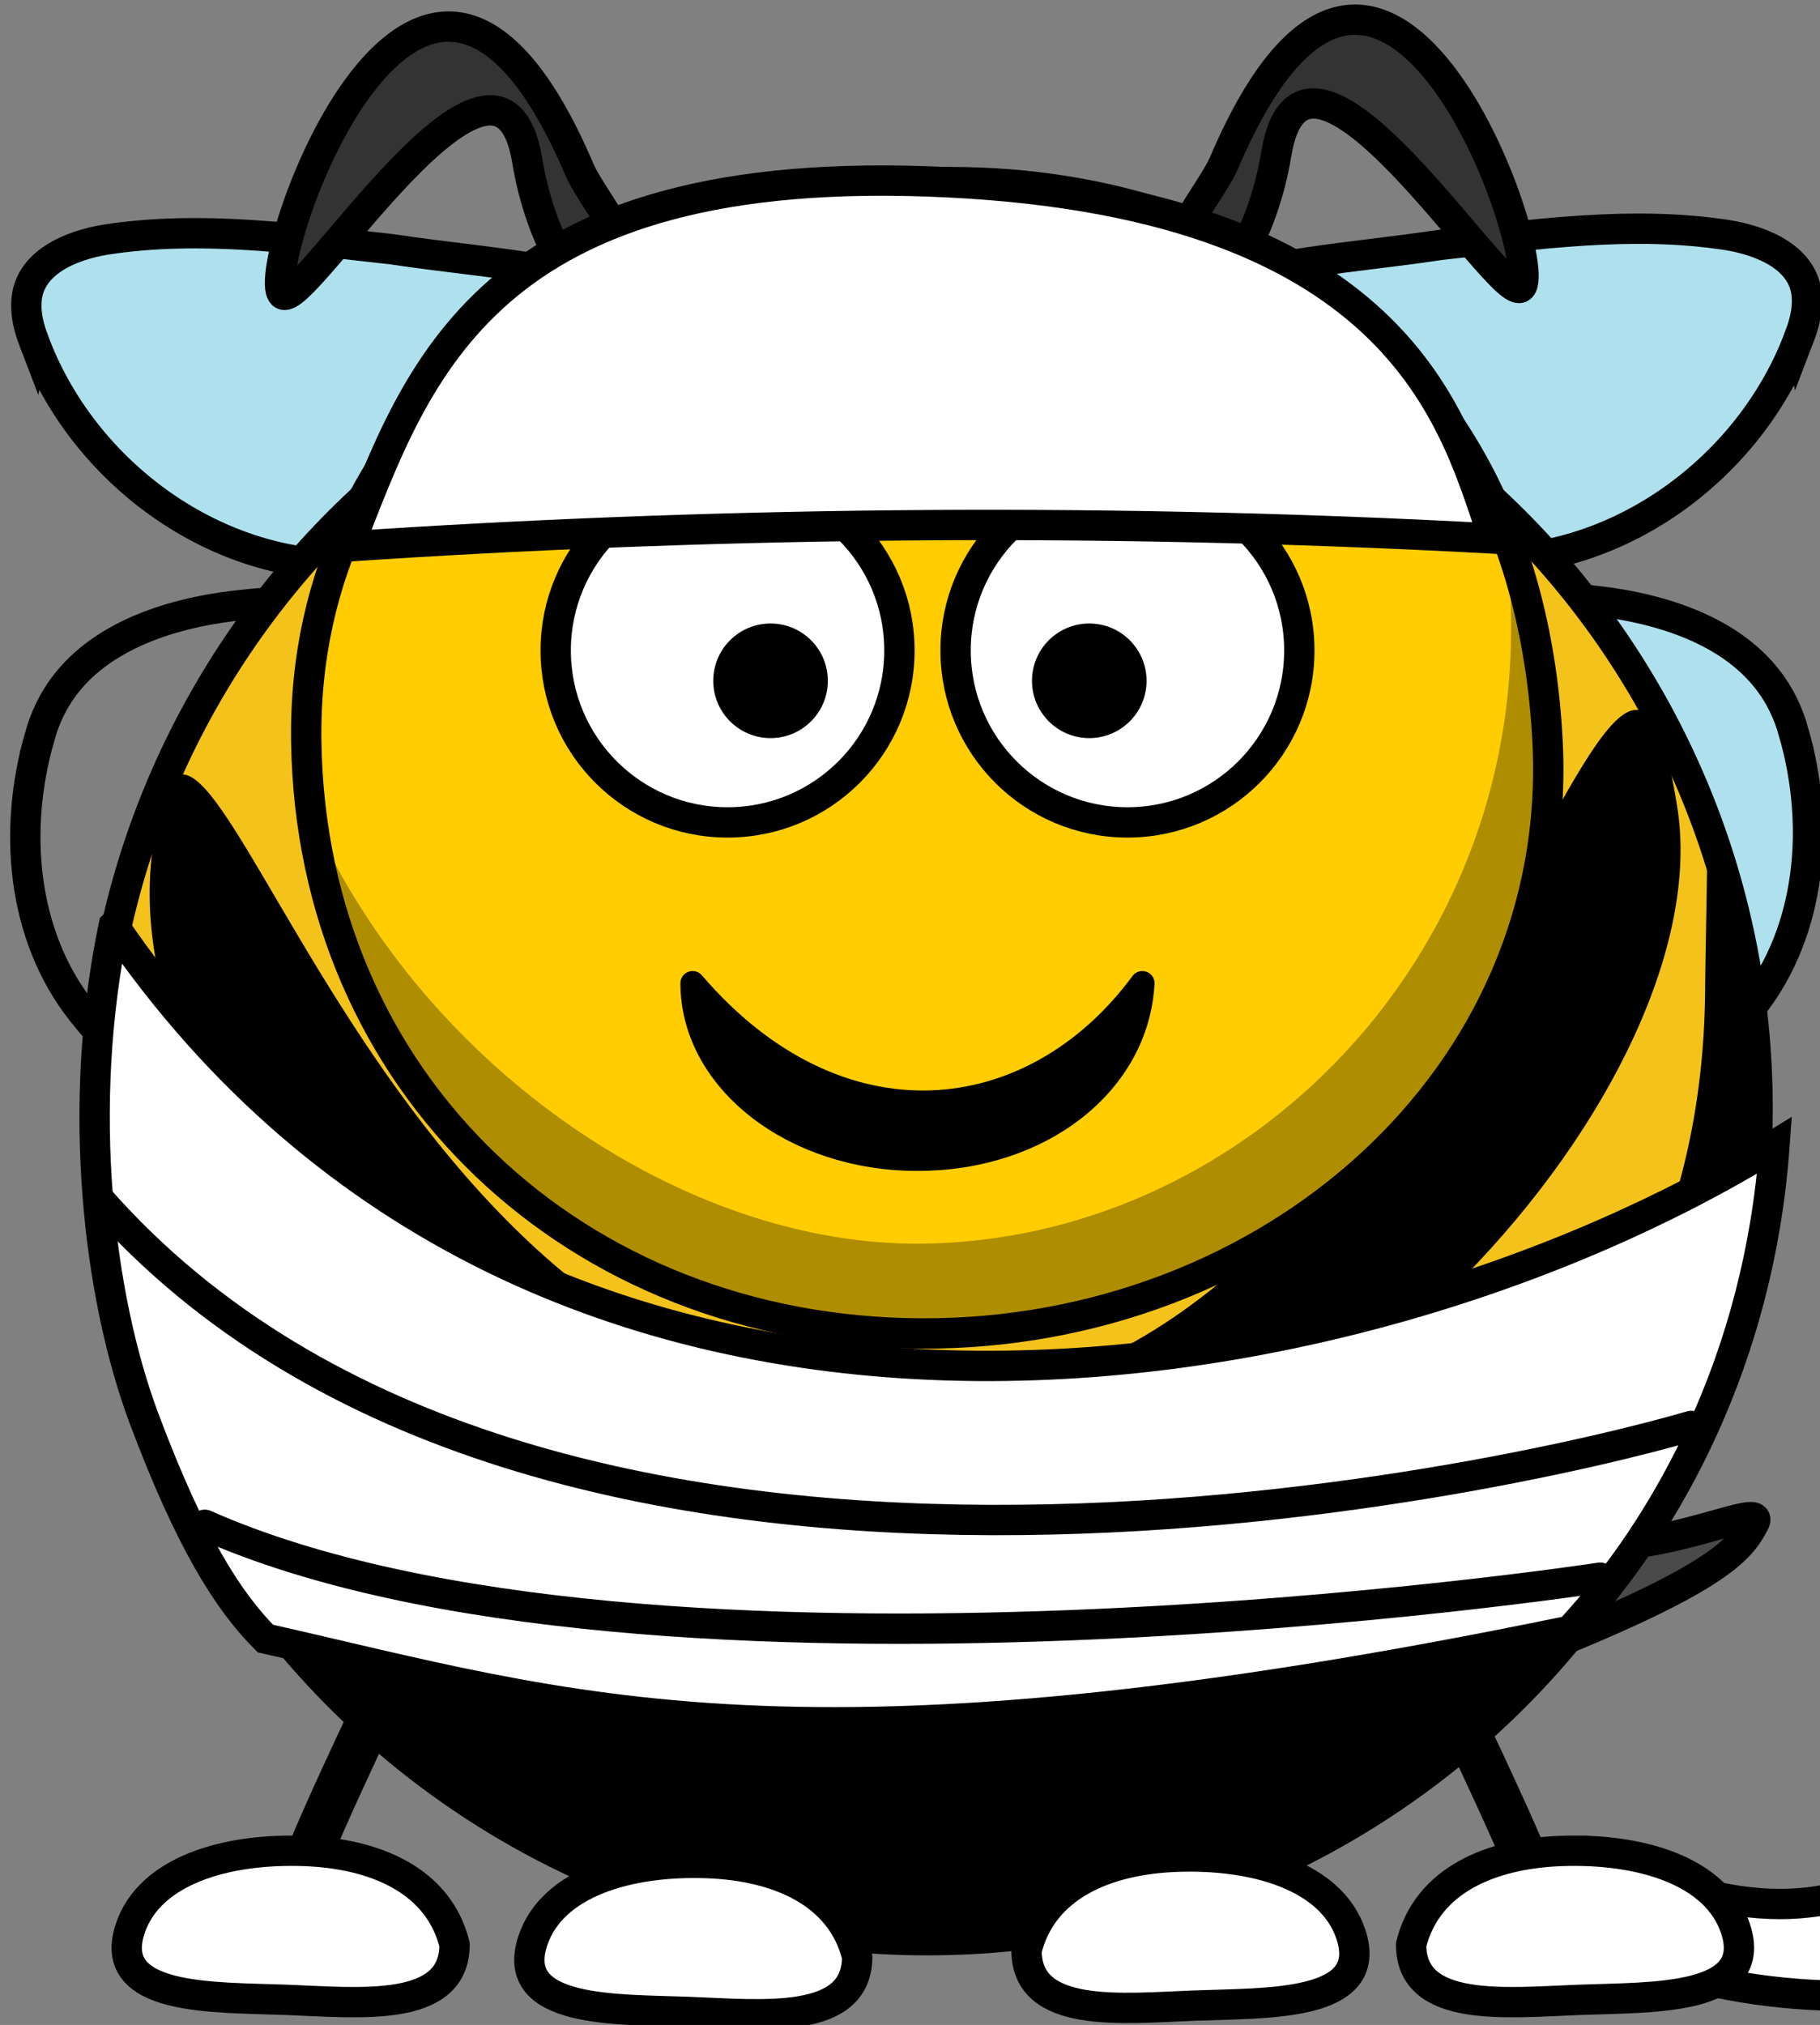 <?xml version="1.0" encoding="UTF-8"?>
<svg width="240" height="266.97" xmlns="http://www.w3.org/2000/svg" xmlns:svg="http://www.w3.org/2000/svg" xmlns:xlink="http://www.w3.org/1999/xlink">
 <rect width="100%" height="100%" fill="#808080" stroke="none"/>
 <defs>
  <linearGradient id="SVGID_1_" gradientUnits="userSpaceOnUse" x1="255" y1="142.694" x2="370.519" y2="142.694">
   <stop stop-color="rgb(175, 224, 237)" offset="0.092" id="stop7073"/>
   <stop stop-color="rgb(230, 208, 229)" offset="1" id="stop7075"/>
  </linearGradient>
  <linearGradient y2="0.798" x2="-0.246" y1="0.714" x1="0.866" id="linearGradient8078" xlink:href="#SVGID_1_"/>
  <linearGradient y2="0.537" x2="-0.31" y1="0.476" x1="1.075" id="linearGradient8080" xlink:href="#SVGID_1_"/>
 </defs>
 <g>
  <title>Layer 1</title>
  <g id="g8082">
   <g id="Left_x5F_Wing">
    <linearGradient transform="translate(-97.201,-45.507) " id="linearGradient8016" gradientUnits="userSpaceOnUse" x1="255" y1="142.694" x2="370.519" y2="142.694">
     <stop stop-color="rgb(175, 224, 237)" offset="0.092" id="stop8018"/>
     <stop stop-color="rgb(230, 208, 229)" offset="1" id="stop8020"/>
    </linearGradient>
   </g>
   <path id="svg_7" d="m207,253.03c11,9 33,12 51,8.97l-4,-16c-12,4.97 -21,9.03 -45,-2" stroke-linecap="round" stroke-linejoin="round" stroke-dasharray="null" stroke-width="4" stroke="#000000" fill="#ffffff"/>
   <path fill="url(#linearGradient8080)" stroke="#000000" stroke-width="4" stroke-miterlimit="4" d="m236.546,96.617c3.465,12.033 2.411,26.011 -5.544,36.097c-7.038,9.164 -18.787,15.046 -30.452,13.446c-11.454,-0.82 -23.83,-2.167 -33.118,-9.613c-5.151,-4.085 -7.579,-10.584 -7.922,-16.99c-0.934,-8.733 -3.696,-17.633 -1.539,-26.379c1.973,-7.394 9.733,-10.803 16.603,-12.189c12.421,-2.207 25.23,-3.247 37.78,-1.517c8.878,1.306 18.638,4.874 22.814,13.453c0.579,1.182 1.036,2.422 1.378,3.692z" id="path8064"/>
   <path fill="url(#linearGradient8080)" stroke="#000000" stroke-width="4" stroke-miterlimit="4" id="path8076" d="m5.212,97.211c-3.465,12.033 -2.411,26.011 5.544,36.097c7.039,9.164 18.787,15.046 30.452,13.446c11.454,-0.82 23.83,-2.167 33.118,-9.613c5.151,-4.085 7.579,-10.584 7.922,-16.99c0.934,-8.733 3.696,-17.633 1.539,-26.379c-1.973,-7.394 -9.733,-10.803 -16.603,-12.189c-12.421,-2.207 -25.23,-3.247 -37.78,-1.517c-8.878,1.306 -18.638,4.874 -22.814,13.453c-0.579,1.182 -1.036,2.422 -1.378,3.692z"/>
   <path fill="url(#linearGradient8080)" stroke="#000000" stroke-width="4" stroke-miterlimit="4" d="m237.309,44.309c-6.421,17.393 -24.213,30.502 -43.015,29.516c-12.496,0.583 -24.453,4.989 -36.922,5.913c-6.184,0.413 -13.754,0.538 -17.928,-4.854c-2.953,-4.642 -2.415,-10.525 -2.182,-15.774c0.542,-7.75 5.522,-14.742 12.492,-18.079c12.446,-6.245 26.678,-6.707 40.199,-8.746c12.541,-1.378 25.311,-3.243 37.889,-1.28c4.473,0.732 10.245,2.983 10.435,8.293c0.078,1.719 -0.356,3.419 -0.967,5.013z" id="path7077"/>
   <path fill="url(#linearGradient8078)" stroke="#000000" stroke-width="4" stroke-miterlimit="4" id="path8074" d="m4.449,44.903c6.421,17.393 24.213,30.502 43.015,29.516c12.496,0.583 24.453,4.989 36.922,5.913c6.184,0.413 13.754,0.538 17.928,-4.854c2.953,-4.642 2.415,-10.525 2.182,-15.774c-0.542,-7.75 -5.522,-14.742 -12.492,-18.079c-12.446,-6.245 -26.678,-6.707 -40.199,-8.746c-12.541,-1.378 -25.311,-3.243 -37.889,-1.28c-4.473,0.732 -10.245,2.983 -10.435,8.293c-0.078,1.719 0.356,3.419 0.967,5.013z"/>
   <path fill="#4a4a4a" fill-rule="evenodd" stroke="#000000" stroke-width="4" stroke-linecap="square" stroke-miterlimit="4" d="m182.59,225.115c43.906,-15.58 46.704,-20.518 48.752,-24.376c1.734,-3.268 -15.234,5.802 -26.057,2.101c-10.447,-3.572 -11.51,-4.095 -16.391,-10.927" id="path7957"/>
   <path fill="none" fill-rule="evenodd" stroke="#000000" stroke-width="6" stroke-miterlimit="4" id="path7955" d="m203.213,250.958c0,-2.522 -11.347,-26.057 -11.347,-26.057l0.42,-0.42"/>
   <path fill="none" fill-rule="evenodd" stroke="#000000" stroke-width="6" stroke-miterlimit="4" d="m39.306,248.856c0,-2.522 11.347,-26.057 11.347,-26.057l-0.42,-0.42" id="path7953"/>
   <path fill="#f3c31c" fill-rule="nonzero" stroke="#000000" stroke-width="4" stroke-linecap="round" stroke-linejoin="round" stroke-miterlimit="4" id="path2383" d="m231.771,146.225c0.018,60.508 -49.028,109.569 -109.536,109.569c-60.508,0 -109.554,-49.061 -109.536,-109.569c-0.018,-60.508 49.028,-109.569 109.536,-109.569c60.508,0 109.554,49.061 109.536,109.569z"/>
   <path fill="#000000" fill-rule="nonzero" stroke-width="4" stroke-linecap="round" stroke-linejoin="round" stroke-miterlimit="4" id="path3221" d="m225.15,108.647c0.077,1.682 -0.295,19.364 -0.295,21.064c0,60.464 -48.647,93.561 -109.111,93.561c-47.262,0 -87.591,-29.999 -102.938,-71.969c2.654,58.112 50.674,104.469 109.438,104.469c60.464,0 109.531,-49.067 109.531,-109.531c0,-13.202 -2.338,-25.87 -6.625,-37.594z"/>
   <path fill="#000000" fill-rule="nonzero" stroke-width="4" stroke-linecap="round" stroke-linejoin="round" stroke-miterlimit="4" id="path3236" d="m221.161,106.319c5.884,35.928 -46.717,97.222 -102.431,96.968c-43.792,-0.198 -104.112,-47.59 -98.649,-91.084c5.63,-44.822 26.738,74.194 100.33,72.823c73.192,-1.356 92.345,-131.866 100.75,-78.707z"/>
   <path fill="#ffcd01" fill-rule="nonzero" stroke="#000000" stroke-width="4" stroke-linecap="round" stroke-linejoin="round" stroke-miterlimit="4" id="path3155" d="m40.386,97.744c0.648,45.17 35.533,77.827 81.003,78.061c46.05,0.24 84.955,-33.801 82.684,-78.061c-5.534,-107.43 -164.955,-88.752 -163.688,0z"/>
   <path fill="#ffffff" fill-rule="nonzero" stroke="#000000" stroke-width="4" stroke-linecap="round" stroke-linejoin="round" stroke-miterlimit="4" id="path3157" d="m118.606,85.757c0.004,12.519 -10.144,22.67 -22.663,22.67c-12.519,0 -22.666,-10.151 -22.663,-22.67c-0.004,-12.519 10.144,-22.669 22.663,-22.669c12.519,0 22.666,10.151 22.663,22.669z"/>
   <path fill="#ffffff" fill-rule="nonzero" stroke="#000000" stroke-width="4" stroke-linecap="round" stroke-linejoin="round" stroke-miterlimit="4" id="path3159" d="m171.339,85.757c0.004,12.519 -10.144,22.67 -22.663,22.67c-12.519,0 -22.666,-10.151 -22.663,-22.67c-0.004,-12.519 10.144,-22.669 22.663,-22.669c12.519,0 22.666,10.151 22.663,22.669z"/>
   <path fill="#000000" fill-rule="nonzero" stroke-width="47.667" stroke-linecap="round" stroke-linejoin="round" stroke-miterlimit="4" id="path3161" d="m151.194,89.757c0.001,4.173 -3.381,7.556 -7.554,7.556c-4.173,0 -7.556,-3.384 -7.554,-7.556c-0.001,-4.173 3.381,-7.556 7.554,-7.556c4.173,0 7.555,3.384 7.554,7.556z"/>
   <path fill="#000000" fill-rule="nonzero" stroke-width="47.667" stroke-linecap="round" stroke-linejoin="round" stroke-miterlimit="4" id="path3163" d="m109.164,89.757c0.001,4.173 -3.381,7.556 -7.554,7.556c-4.173,0 -7.556,-3.384 -7.554,-7.556c-0.001,-4.173 3.381,-7.556 7.554,-7.556c4.173,0 7.555,3.384 7.554,7.556z"/>
   <path fill="#000000" fill-rule="nonzero" stroke="#000000" stroke-width="3.216" stroke-linecap="round" stroke-linejoin="round" stroke-miterlimit="4" id="path3210" d="m120.972,152.769c-16.367,0 -29.639,-10.366 -29.639,-23.14c19.194,22.384 44.856,19.575 59.304,0c-0.693,13.103 -13.298,23.14 -29.665,23.14z"/>
   <path fill="#000000" fill-opacity="0.314" fill-rule="nonzero" stroke-width="4" stroke-linecap="round" stroke-linejoin="round" stroke-miterlimit="4" id="path3231" d="m200.793,70.931l-1.875,2.656c0.249,3.075 0.344,6.203 0.344,9.375c0,45.175 -36.217,80.527 -77.641,81.003c-31.213,0.362 -65.299,-22.915 -80.265,-55.753c7.616,40.246 43.315,67.245 80.455,68.013c41.856,0.865 82.264,-33.307 82.264,-78.482c0,-9.392 -1.075,-18.41 -3.281,-26.812z"/>
   <path fill="#ffffff" fill-rule="nonzero" stroke="#000000" stroke-width="4" stroke-linecap="round" stroke-linejoin="round" stroke-miterlimit="4" id="path3329" d="m59.942,256.377c0,9.091 -12.562,7.646 -22.228,7.28c-9.647,-0.365 -23.709,0.185 -20.547,-9.381c2.522,-7.629 12.583,-10.64 23.069,-10.24c9.247,0.353 17.605,3.871 19.707,12.341z"/>
   <path fill="#333333" fill-rule="evenodd" stroke="#000000" stroke-width="4" stroke-miterlimit="4" id="path2399" d="m80.43,39.464c-3.666,1.437 -9.191,-7.81 -10.899,-18.252c-3.717,-22.727 -29.805,20.211 -32.281,17.548c-3.231,-3.475 18.178,-65.604 39.188,-16.339c1.879,4.405 12.266,16.172 3.992,17.043z"/>
   <path fill="#333333" fill-rule="evenodd" stroke="#000000" stroke-width="4" stroke-miterlimit="4" id="path7943" d="m157.402,38.554c3.666,1.437 9.191,-7.81 10.899,-18.252c3.717,-22.727 29.805,20.211 32.281,17.548c3.231,-3.475 -18.178,-65.604 -39.188,-16.339c-1.879,4.405 -12.266,16.172 -3.992,17.043z"/>
   <path fill="#ffffff" fill-rule="nonzero" stroke="#000000" stroke-width="4" stroke-linecap="round" stroke-linejoin="round" stroke-miterlimit="4" d="m186.083,256.377c0,9.091 12.562,7.646 22.228,7.28c9.647,-0.365 23.709,0.185 20.547,-9.381c-2.522,-7.629 -12.583,-10.64 -23.069,-10.24c-9.247,0.353 -17.605,3.871 -19.707,12.341z" id="path7945"/>
   <path fill="#ffffff" fill-rule="nonzero" stroke="#000000" stroke-width="4" stroke-linecap="round" stroke-linejoin="round" stroke-miterlimit="4" d="m135.368,257.135c0,9.091 12.562,7.646 22.228,7.28c9.647,-0.365 23.709,0.185 20.547,-9.381c-2.522,-7.629 -12.583,-10.64 -23.069,-10.24c-9.247,0.353 -17.605,3.871 -19.707,12.341z" id="path7947"/>
   <path fill="#ffffff" fill-rule="nonzero" stroke="#000000" stroke-width="4" stroke-linecap="round" stroke-linejoin="round" stroke-miterlimit="4" id="path7949" d="m113.035,257.975c0,9.091 -12.562,7.646 -22.228,7.28c-9.647,-0.365 -23.709,0.185 -20.547,-9.381c2.522,-7.629 12.583,-10.64 23.069,-10.24c9.247,0.353 17.605,3.871 19.707,12.341z"/>
   <path id="svg_1" d="m46,72.03c45,-3 96,-4 151,-1.03c-5,-14.03 -11,-43.97 -72,-46.97c-61,-3 -70,25 -79,48z" stroke-linecap="null" stroke-linejoin="null" stroke-width="4" stroke="#000000" fill="#ffffff"/>
   <path id="svg_2" d="m15,122.03c-5,24 -2,49 4,65c6,16 11,24 16,29c40,9 70,20 172,-1.03c13,-14.03 25,-35.97 27,-64c-55,33.97 -163,53.03 -219,-28.97z" stroke-linecap="null" stroke-linejoin="null" stroke-dasharray="null" stroke-width="4" stroke="#000000" fill="#ffffff"/>
   <path id="svg_3" d="m13,158.03c58,66 186,37 210,29.97" stroke-linecap="round" stroke-linejoin="round" stroke-dasharray="null" stroke-width="4" stroke="#000000" fill="none"/>
   <path stroke="#000000" id="svg_4" d="m27,201.03c58.637,26 184,7 184,6.97" stroke-linecap="round" stroke-linejoin="round" stroke-dasharray="null" stroke-width="4" fill="none"/>
  </g>
 </g>
</svg>